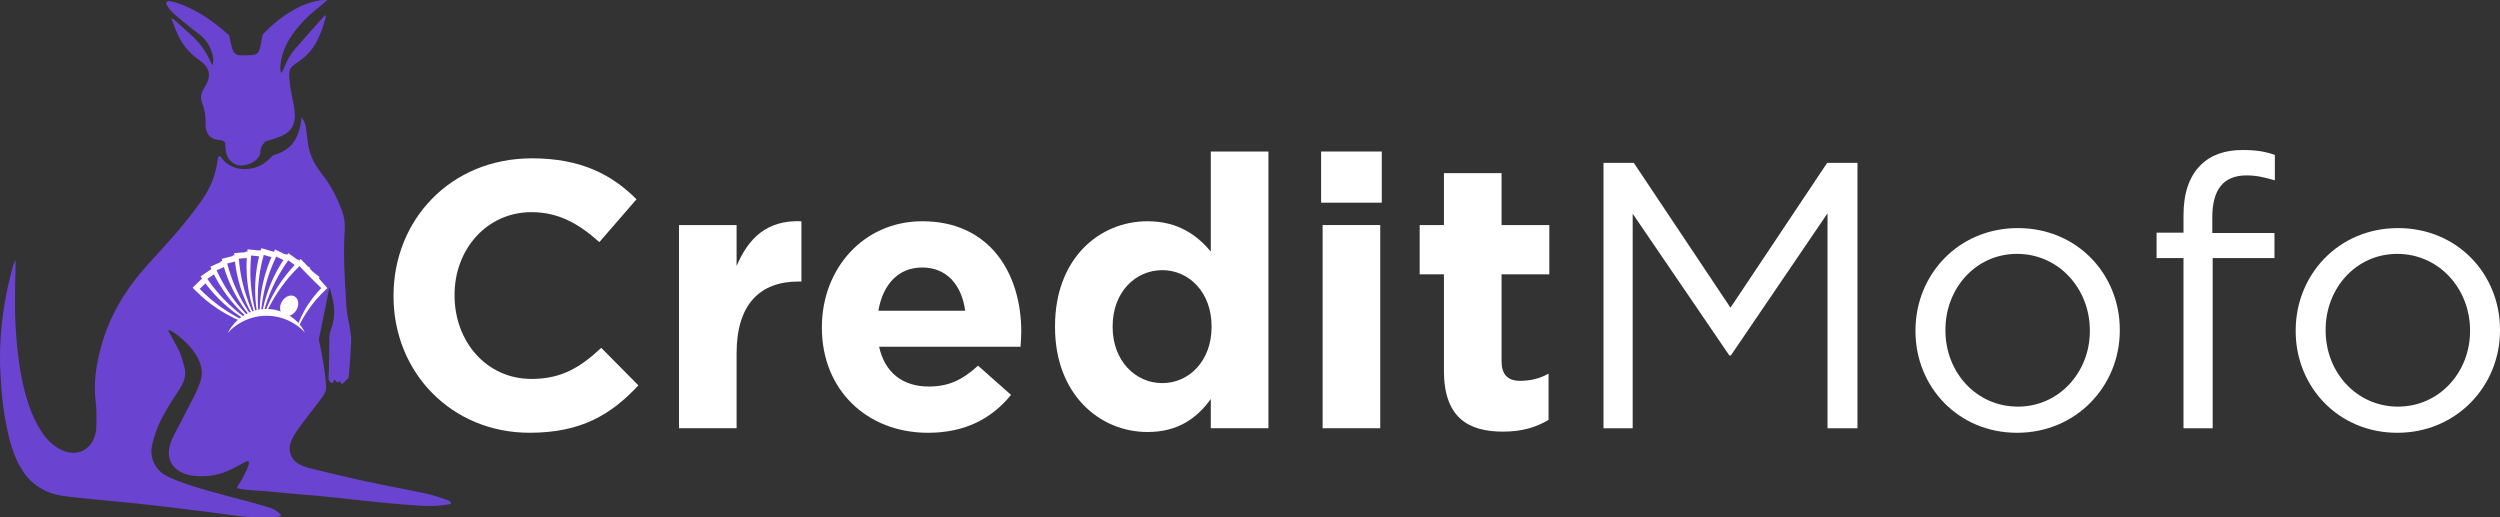 <svg id="logo" xmlns="http://www.w3.org/2000/svg" viewBox="-0.01 0 2211.34 457.56">
  <rect x="-0.01" y="0" width="2211.34" height="457.56" fill="#333333" stroke="none"/>
  <defs>
    <style> .cls-1 { fill: #fff; } .cls-2 { fill: #6b43d1; } .cls-3 { fill: #fffdfd; } </style>
  </defs>
  <g>
    <path class="cls-2"
      d="M280.67,311.15c-6.78-3.24-6.67-2.8-6.78-3.24-2.23-5.48-6.54-8.84-11.92-6.05-1.85.96-1.56-4.59-2.97-3.03-1.42,1.57.9-5.03-.09-3.14-2.12,4.04-1.53-3.02-3.62,1.04-3.31,6.45-2.99-7.19-6.74-1.01-2.48,4.08-2.31-3.01-5.42.67h-6.69c-1.05,1.24-13.7,3.33-13.28,1.76s8.18-1.67,8.65-3.38c4.17-15.2.63,16.87,4.63,1.62,1.43-5.46-14.05,4.44-13.41-1.18.76-6.67-2.12,12.55-8.14,8.37-2.86-1.98-8.2,6.32-12.28,13"></path>
    <path class="cls-2"
      d="M280.67,311.15c2.09,9.5,1.69,12.78,1.76,22.47.03,3.76,3.1-20.59,1.22-17.34-.55.94-2.45-6.09-2.98-5.13-1.91,3.48,3.19,2.37,0,0"></path>
    <path class="cls-2"
      d="M295.85,232.46c12.28-13-19.56-19.85-15.62-33.25,1.07,2.63-21.34-.18-20.91,1.31,2.83,9.8,5.59,19.62,8.43,29.41.26.88.99,1.62,1.84,2.96,2.4-6.67,5.38-11.89,11.72-13.65,4.12,1.44,4.17,4.56,4,7.49-.41,7.16,1.54,13.8,3.82,20.44,1.82,5.33,3.58,10.7,4.86,16.18,2.2,9.4,2.34,18.84-1.29,28.03-1.03,2.62-1.48,5.43-1.45,8.25.11,9.44-.18,18.88-.36,28.31-.04,2.15-.35,4.29-.3,6.44.05,2.32,1.08,4.05,3.74,4.51.5-1.21.99-2.39,1.37-3.29,1.67,2.55,3.57,3.78,4.72,1.34.59.86,1.17,1.69,2.03,2.93,2.02-1.92,3.93-3.72,5.68-5.39.27-1.97.59-3.55.7-5.15.63-8.84,1.35-17.68,1.74-26.53.15-3.44-.28-6.95-.79-10.38-1.06-7.16-3-14.26-3.42-21.45-1.31-22.53-2.99-45.07-1.46-67.67.38-5.64-.33-11.32-2.32-16.61-3.98-10.61-8.84-20.75-15.69-29.85-1.77-2.35-3.51-4.73-5.23-7.13-5.17-7.23-8.53-15.62-9.5-24.46-.45-4.03-1-8.05-1.56-12.07-.4-2.83-.99-5.61-3.82-9.26-1.01,8.54-2.76,15.46-6.88,21.47-4.49,6.55-11.08,9.96-18.06,11.8-2.36,2.18-4.24,4.1-6.32,5.8-10.66,8.73-29.92,9.94-39.64-3.4-.52-.72-1.04-1.98-2.86-.96-.6,3.38-1.1,7.09-1.93,10.73-2.4,10.64-7.15,20.28-13.49,29.04-6.13,8.48-12.51,16.82-19.29,24.79-9.06,10.63-18.6,20.86-27.96,31.23-19,21.04-33.42,44.68-40.94,72.23-4.41,16.18-6.97,32.47-4.71,49.36.96,7.14.48,14.48.5,21.73.01,3.9-1,7.62-2.61,11.15-2.88,6.33-8.76,10.97-15.69,11.56-5.28.45-10.21-1.01-14.79-3.63-6.44-3.69-11.44-8.85-15.44-15.04-4.83-7.49-8.51-15.53-11.36-23.96-6.54-19.38-9.25-39.5-10.91-59.91-1.65-20.32-1.23-40.72-.68-61.1.06-2.06-.04-4.25-.04-7.09-.69,1.7-1,2.42-1.28,3.15-.38,1-.82,1.99-1.1,3.02C3.86,262.97-.21,290.53,0,318.64c.07,8.07.67,16.14,1.19,24.2.64,10.02,1.92,19.98,3.77,29.85,2.97,15.87,6.72,31.65,15.87,44.99,7.79,11.37,20.11,18.83,33.75,20.81,8.78,1.27,17.63,2.08,26.46,2.98,13.09,1.34,26.2,2.46,39.29,3.84,12.28,1.3,24.54,2.78,36.81,4.23,10.13,1.2,20.25,2.47,30.38,3.75,10.39,1.31,20.74,3.04,31.16,3.89,8.01.65,16.11.28,24.16.23,2.1-.01,4.36-.05,5.91-1.95-3.98-3.73-6.46-5.34-13.07-7.33-7.96-2.39-16.02-4.48-24.05-6.64-18.14-4.86-36.42-9.29-54.01-15.97-4.04-1.53-8.05-3.29-11.78-5.44-8.96-5.15-13.5-15.63-11.42-25.75,1.08-5.27,2.69-10.49,4.67-15.49,3.86-9.78,9.34-18.74,15.06-27.52,2.05-3.15,4.23-6.23,6.1-9.49,3.17-5.54,4.65-11.44,2.7-17.79-1.33-4.35-2.33-8.87-4.2-12.98-2.56-5.6-5.84-10.87-8.72-16.32-.39-.74-1.8-1.47-.23-2.92,4,1.99,7.5,4.83,10.96,7.74,5.4,4.53,10.03,9.71,13.54,15.86,4.36,7.64,5.63,15.59,2.28,23.96-1.2,2.99-2.32,6.03-3.76,8.9-4.34,8.64-8.82,17.2-13.24,25.8-2.7,5.26-5.8,10.35-7.97,15.82-6.44,16.19,1.27,27.32,16.82,30.55.79.16,1.6.19,2.4.3,10.35,1.32,20.43.08,30.01-3.94,5.42-2.27,10.52-5.32,15.78-8,1.1-.56,2.19-1.73,3.79,0-.5,2.67-1.44,5.4-2.75,8.02-1.2,2.4-2.39,4.81-3.63,7.19-1.3,2.49-3.48,4.53-4.47,7.81,2.21.42,3.93.88,5.63,1.07,9.06,1.02,18.19,1.28,27.25,2.24,18.56,1.96,37.21,3.08,55.76,5.17,24.82,2.79,49.65,5.52,74.58,7.1,8.8.56,17.5-.08,26.13-1.61-.12-2.5-1.92-3.03-3.29-3.5-5.83-1.98-11.65-4.19-17.65-5.47-18.63-3.99-37.39-7.4-56.01-11.42-16-3.45-31.9-7.34-47.8-11.21-3.36-.82-6.69-2.11-9.75-3.73-6.75-3.57-9.9-11.57-7.36-18.77,1.18-3.33,2.83-6.59,4.81-9.52,3.29-4.9,6.96-9.55,10.52-14.26,4.21-5.57,8.54-11.05,12.71-16.66,1.76-2.38,3.3-4.98,3.32-8.08.09-9.95-4.07-33.08-6.41-42.81"></path>
    <path class="cls-2"
      d="M167.32,23.44c3.33,2.71,6.86,5.18,10.15,7.94,5.08,4.26,8.42,9.71,10.25,16.07.87,3.01,1.6,6.07.26,10.26-1.08-1.95-1.79-3.02-2.3-4.18-4.21-9.52-10.51-17.42-18.37-24.18-4.48-3.85-8.76-7.94-13.16-11.88-.48-.43-1.2-.6-2.68-1.29,1.64,4.24,2.95,7.69,4.32,11.12,4.09,10.23,10.47,18.69,19.46,25.14,1.74,1.25,3.51,2.52,5.03,4.02,4.91,4.81,5.87,10.73,2.82,16.87-.96,1.92-2.01,3.8-3.1,5.65-2.3,3.93-2.96,7.91-1.17,12.31,2.36,5.79,3.22,11.89,3.02,18.15-.05,1.34.03,2.7.26,4.02,1.01,6.05,4.44,9.37,10.65,10.28,2.1.31,4.36-.06,6.33,2.25.2,2.45.24,5.39.73,8.26,1.11,6.53,6.36,11.57,12.29,12.1,6.89.61,15.35-3.74,17.6-9.1.31-.73.56-1.55.55-2.33-.06-3.75,1.63-6.69,4.29-9.71,1.45-.45,3.25-.93,5-1.54,3.54-1.23,7.19-2.26,10.57-3.86,6.95-3.29,10.5-9.06,10.7-16.68.08-3.19-.39-6.42-.91-9.58-1.14-6.88-2.99-13.68-3.63-20.61-1.15-12.35-.64-12.7,8.34-18.8,6.81-4.63,12-10.67,15.8-17.97,3.5-6.71,5.82-13.83,7.77-21.09.11-.4-.31-.94-.62-1.78-8.87,9.95-17.7,19.68-26.31,29.61-4.25,4.89-7.34,10.58-9.83,16.57-.7,1.69-1.01,3.62-3.02,4.98-.8-4.15-.43-8.05.39-11.96,2.26-10.81,7.69-19.98,14.66-28.33,6.05-7.25,13.02-13.55,20.47-19.34,1.81-1.4,3.5-2.96,5.67-4.81-17.08-.64-39.15,11.3-57.35,30.66-.26,1.41-.54,3-.85,4.57-.51,2.64-.8,5.34-1.61,7.88-1.31,4.1-3.56,5.57-7.77,5.64-2.95.05-5.9.07-8.84.16-3.68.11-6.19-1.56-7.45-4.96-.64-1.75-1.01-3.6-1.44-5.41-.62-2.59-1.18-5.2-1.69-7.42-10.92-9.63-22.03-18.03-34.8-24.02-5.6-2.63-11.31-4.96-17.44-6.04-1.29-.23-2.68-.37-3.53,1.77,1.41,3.46,3.88,6.59,6.91,9.24,4.44,3.89,9,7.65,13.58,11.38v-.03Z"></path>
  </g>
  <path class="cls-1"
    d="M348.09,262.1v-.67c0-66.72,50.29-121.38,122.38-121.38,43.92,0,71.08,14.75,92.54,36.21l-32.86,37.89c-18.44-16.43-36.21-26.49-60.02-26.49-39.56,0-68.07,32.86-68.07,73.09v.67c0,40.24,27.83,73.76,68.07,73.76,26.82,0,43.25-10.39,61.69-27.49l32.86,33.19c-24.14,25.82-50.63,41.91-96.23,41.91-69.07,0-120.37-53.31-120.37-120.71Z"></path>
  <path class="cls-1"
    d="M600.57,199.07h50.96v36.21c10.39-24.48,26.82-40.91,57.34-39.57v53.31h-2.68c-33.87,0-54.65,20.12-54.65,63.37v66.39h-50.96v-179.72Z"></path>
  <path class="cls-1"
    d="M726.98,289.93v-.67c0-51.3,36.55-93.55,88.85-93.55,60.02,0,87.51,46.61,87.51,97.57,0,4.02-.33,8.38-.67,13.41h-125.07c5.03,23.14,21.12,35.21,43.92,35.21,17.1,0,29.17-5.36,43.59-18.44l29.17,25.82c-17.1,21.12-40.91,33.53-73.43,33.53-53.98,0-93.88-37.89-93.88-92.88ZM853.72,274.84c-3.02-22.8-16.43-38.22-37.89-38.22s-34.87,15.09-38.89,38.22h76.78Z"></path>
  <path class="cls-1"
    d="M933.19,289.26v-.67c0-60.02,39.23-92.88,81.81-92.88,27.16,0,43.92,12.41,55.99,26.82v-88.52h50.96v244.77h-50.96v-25.82c-12.41,17.1-29.17,29.17-55.99,29.17-41.91,0-81.81-32.86-81.81-92.88ZM1071.67,289.26v-.67c0-29.84-19.78-49.62-43.59-49.62s-43.92,19.45-43.92,49.62v.67c0,29.84,20.12,49.62,43.92,49.62s43.59-19.78,43.59-49.62Z"></path>
  <path class="cls-1"
    d="M1168.56,134.02h53.65v45.26h-53.65v-45.26ZM1169.9,199.07h50.96v179.72h-50.96v-179.72Z"></path>
  <path class="cls-1"
    d="M1277.2,327.82v-85.17h-21.46v-43.59h21.46v-45.94h50.96v45.94h42.25v43.59h-42.25v76.78c0,11.74,5.37,17.44,16.43,17.44,9.05,0,17.44-2.01,25.15-6.37v40.91c-10.73,6.37-23.14,10.39-40.24,10.39-30.85,0-52.31-12.41-52.31-53.98Z"></path>
  <path class="cls-1"
    d="M1418.35,144.08h26.82l85.5,128.08,85.5-128.08h26.82v234.71h-26.49v-190.11l-85.5,125.74h-1.34l-85.5-125.4v189.78h-25.82v-234.71Z"></path>
  <path class="cls-1"
    d="M1694.3,292.95v-.67c0-49.29,37.89-90.53,90.53-90.53s90.19,40.91,90.19,89.86v.67c0,49.29-38.56,90.53-90.87,90.53s-89.86-40.91-89.86-89.86ZM1848.54,292.95v-.67c0-37.22-27.83-67.73-64.38-67.73s-63.37,30.51-63.37,67.06v.67c0,37.22,27.49,67.39,64.04,67.39s63.71-30.51,63.71-66.72Z"></path>
  <path class="cls-1"
    d="M1931.37,228.24h-23.81v-22.46h23.81v-15.09c0-19.78,5.03-34.54,15.09-44.59,9.05-9.05,21.46-13.41,37.22-13.41,12.07,0,20.12,1.34,28.5,4.36v22.46c-9.39-2.68-16.09-4.36-25.15-4.36-20.12,0-30.18,12.41-30.18,36.88v14.08h54.99v22.13h-54.65v150.55h-25.82v-150.55Z"></path>
  <path class="cls-1"
    d="M2030.61,292.95v-.67c0-49.29,37.89-90.53,90.53-90.53s90.19,40.91,90.19,89.86v.67c0,49.29-38.56,90.53-90.87,90.53s-89.86-40.91-89.86-89.86ZM2184.85,292.95v-.67c0-37.22-27.83-67.73-64.38-67.73s-63.37,30.51-63.37,67.06v.67c0,37.22,27.5,67.39,64.04,67.39s63.71-30.51,63.71-66.72Z"></path>
  <g>
    <path class="cls-3"
      d="M288.33,253.4c-1.7-1.95-3.43-3.89-5.15-5.82-.42-.48-.84-.96-1.26-1.43h0c.26-.35.53-.69.8-1.02-.51-.4-1-.81-1.5-1.22-1.61-1.3-3.23-2.57-4.85-3.85h0c-.82-.89-1.64-1.78-2.46-2.66h0c.11-.22.24-.43.35-.66-.56-.31-1.13-.61-1.69-.92-.1-.05-.2-.1-.28-.16h0c-.75-.79-1.51-1.59-2.25-2.38-.89-.92-1.81-1.86-2.71-2.78-.44-.46-.89-.9-1.34-1.37-.55.53-1.11,1.06-1.66,1.6h0s-.06-.04-.1-.06c.07-.24.15-.46.23-.7-.6-.21-1.21-.42-1.81-.63l-.33-.11c-.87-.65-1.74-1.3-2.6-1.94-1.06-.76-2.11-1.52-3.16-2.28-.52-.37-1.04-.74-1.55-1.1-.46.62-.92,1.24-1.37,1.85-.04-.02-.06-.03-.1-.05.02-.24.05-.48.1-.73-.63-.09-1.27-.19-1.9-.29-.11-.02-.22-.04-.32-.04-.98-.5-1.95-.98-2.94-1.46-1.17-.58-2.33-1.13-3.51-1.69-.56-.28-1.14-.55-1.72-.82-.34.68-.68,1.37-1.02,2.07-.6-.19-1.2-.37-1.81-.55-1.23-.37-2.47-.74-3.72-1.1-1.24-.35-2.49-.71-3.74-1.06-.61-.17-1.23-.33-1.83-.51-.22.74-.45,1.47-.65,2.22-.08-.02-.15-.02-.23-.04-.04-.15-.07-.31-.11-.47-.47.11-.96.2-1.43.29h-.1c-1.29-.15-2.58-.31-3.87-.46-1.29-.12-2.58-.25-3.87-.39-.63-.06-1.27-.11-1.9-.18-.11.84-.19,1.67-.28,2.51v.07h-.13c-.1-.23-.18-.45-.28-.68-.6.23-1.19.46-1.8.7-.1.04-.2.09-.3.12-1.1.06-2.18.14-3.27.2-1.29.11-2.59.2-3.87.31-.63.05-1.27.11-1.9.16.05.76.1,1.53.16,2.3-.04,0-.07.02-.11.03-.13-.2-.27-.41-.39-.62-.55.33-1.1.68-1.65,1l-.29.18c-1.06.25-2.11.51-3.16.76-1.26.32-2.51.65-3.77.97-.61.16-1.23.32-1.84.48.18.75.36,1.49.55,2.24-.03,0-.07.03-.1.04-.17-.17-.33-.36-.49-.54-.48.42-.96.85-1.45,1.27-.08.07-.16.14-.23.21h0c-1.01.44-2,.88-3.01,1.31-1.18.53-2.36,1.07-3.53,1.61-.58.26-1.16.53-1.74.79.3.71.61,1.41.94,2.11-.53.33-1.05.68-1.58,1.03-1.07.72-2.16,1.43-3.23,2.15-1.06.74-2.14,1.46-3.2,2.2-.53.36-1.05.73-1.57,1.09.42.64.85,1.28,1.28,1.91h0c-.45.43-.9.86-1.36,1.29-.94.89-1.88,1.79-2.81,2.68-.92.91-1.85,1.81-2.77,2.73-.46.44-.91.89-1.36,1.34.58.61,1.17,1.21,1.75,1.81,2.01,2.04,4.09,4.02,6.22,5.93,1.07.95,2.14,1.89,3.24,2.8,1.1.91,2.22,1.8,3.34,2.67,2.26,1.74,4.57,3.4,6.93,5,1.18.79,2.36,1.58,3.58,2.31,1.2.75,2.42,1.48,3.65,2.19,2.46,1.41,4.97,2.74,7.5,4,1.74.83,3.48,1.64,5.23,2.39.47-.39.95-.77,1.44-1.14-1.93-.98-3.83-2.01-5.7-3.09-2.44-1.36-4.82-2.81-7.15-4.32-1.17-.76-2.32-1.54-3.46-2.34-1.14-.79-2.28-1.59-3.4-2.41-2.24-1.65-4.43-3.37-6.56-5.15-1.07-.89-2.12-1.8-3.16-2.73-1.03-.93-2.07-1.86-3.09-2.81-1.4-1.31-2.78-2.66-4.14-4.05.5-.47,1-.94,1.5-1.4.93-.9,1.85-1.8,2.79-2.7.27-.26.53-.53.81-.79.72.97,1.45,1.93,2.2,2.88.89,1.11,1.78,2.24,2.72,3.31.92,1.09,1.87,2.16,2.83,3.21,1.91,2.11,3.89,4.16,5.94,6.13,1.02.98,2.05,1.96,3.11,2.9,1.06.95,2.13,1.88,3.23,2.79,2.17,1.82,4.4,3.57,6.69,5.24,2.07,1.5,4.18,2.91,6.33,4.28.45-.31.91-.6,1.38-.89-2.21-1.61-4.35-3.28-6.44-5.02-2.16-1.77-4.25-3.61-6.29-5.51-1.01-.96-2.01-1.92-3-2.9-.98-.98-1.96-1.96-2.92-2.97-1.93-2.01-3.79-4.08-5.58-6.21-.89-1.06-1.77-2.14-2.63-3.23-.86-1.1-1.72-2.19-2.55-3.3-.81-1.09-1.61-2.2-2.4-3.31h0c-.32-.47-.65-.93-.96-1.4.57-.37,1.14-.75,1.71-1.12,1.07-.72,2.14-1.45,3.22-2.17.31-.21.62-.42.93-.64.54,1.09,1.1,2.15,1.67,3.22.68,1.26,1.36,2.52,2.1,3.74.72,1.23,1.46,2.45,2.23,3.65,1.53,2.41,3.12,4.77,4.79,7.07.84,1.15,1.68,2.29,2.57,3.41.88,1.11,1.77,2.21,2.69,3.3,1.82,2.17,3.72,4.28,5.68,6.33,1.98,2.03,4.01,4,6.11,5.9.13.12.28.24.41.36.44-.25.89-.47,1.34-.7-.24-.24-.48-.48-.72-.72-1.94-2.03-3.8-4.1-5.61-6.23-1.81-2.11-3.57-4.29-5.24-6.51-.83-1.11-1.65-2.24-2.45-3.37-.79-1.15-1.59-2.29-2.36-3.44-1.54-2.31-3.02-4.67-4.41-7.08-.7-1.2-1.38-2.42-2.03-3.64-.66-1.24-1.31-2.45-1.94-3.7-.61-1.22-1.21-2.45-1.79-3.68-.05-.12-.11-.25-.17-.37h0c-.18-.39-.36-.78-.53-1.17.63-.27,1.25-.54,1.88-.81.33-.15.68-.3,1.01-.45h0c.74-.33,1.48-.66,2.23-1h0c.11-.05.2-.1.31-.14.34-.16.69-.31,1.03-.46.25.86.52,1.72.79,2.57.1.3.19.6.29.89.46,1.36.91,2.72,1.41,4.05.5,1.34,1.03,2.66,1.56,3.98,1.09,2.64,2.24,5.23,3.5,7.79.62,1.27,1.25,2.54,1.93,3.8s1.37,2.49,2.08,3.72c1.42,2.45,2.93,4.87,4.5,7.21,1.6,2.35,3.26,4.65,5,6.88.33.42.68.83,1.01,1.25.42-.2.85-.38,1.28-.56-.36-.52-.72-1.04-1.08-1.56-1.57-2.32-3.05-4.7-4.45-7.1-1.42-2.4-2.77-4.85-4.02-7.33-.63-1.24-1.24-2.49-1.83-3.74-.59-1.26-1.18-2.52-1.74-3.8-1.12-2.54-2.16-5.12-3.11-7.73-.42-1.16-.82-2.32-1.22-3.5h0c-.05-.15-.1-.3-.15-.44-.43-1.32-.87-2.65-1.26-3.97-.18-.6-.36-1.21-.53-1.81h0c-.2-.71-.39-1.41-.59-2.12-.04-.14-.08-.28-.11-.42-.11-.4-.21-.82-.32-1.23.66-.16,1.31-.32,1.98-.47.37-.09.73-.18,1.09-.27.79-.19,1.58-.39,2.37-.6.11-.03.21-.05.32-.08.37-.09.73-.18,1.1-.27.11.89.22,1.77.34,2.66.04.31.08.62.12.94.21,1.41.43,2.82.69,4.23.26,1.4.54,2.81.84,4.19.61,2.79,1.31,5.55,2.1,8.28.39,1.37.79,2.74,1.24,4.08.45,1.35.91,2.69,1.39,4.02.98,2.66,2.03,5.3,3.17,7.9,1.16,2.59,2.4,5.13,3.73,7.64.36.69.75,1.36,1.13,2.04.41-.16.82-.31,1.24-.45-.34-.75-.69-1.49-1.03-2.24-1.14-2.56-2.18-5.15-3.15-7.78-.98-2.61-1.88-5.25-2.7-7.92-.4-1.32-.79-2.66-1.15-4.01-.36-1.34-.72-2.68-1.05-4.03-.66-2.71-1.24-5.43-1.72-8.16-.21-1.22-.41-2.45-.6-3.66-.02-.15-.04-.31-.06-.46-.2-1.38-.39-2.75-.56-4.14-.08-.61-.14-1.24-.21-1.86-.07-.74-.15-1.46-.2-2.21-.02-.14-.03-.28-.04-.42-.04-.43-.07-.85-.11-1.27.68-.04,1.36-.08,2.04-.11.37-.04.74-.05,1.1-.08.82-.07,1.62-.12,2.44-.18.11,0,.23-.02.33-.03.38-.03.76-.05,1.15-.08-.07,1.11-.12,2.23-.17,3.34-.04,1.43-.09,2.86-.07,4.29,0,1.42.04,2.85.09,4.28.11,2.85.3,5.68.59,8.51.14,1.41.3,2.83.51,4.23.18,1.4.41,2.81.65,4.2.49,2.8,1.07,5.58,1.73,8.34.69,2.74,1.46,5.48,2.31,8.18.31.97.64,1.93.98,2.89.4-.13.81-.24,1.21-.36-.26-.98-.51-1.96-.75-2.95-.67-2.72-1.24-5.45-1.73-8.2-.51-2.74-.92-5.51-1.24-8.27-.17-1.39-.31-2.77-.42-4.16-.12-1.39-.24-2.77-.32-4.16-.16-2.78-.25-5.56-.24-8.33,0-1.4.03-2.79.08-4.17.05-1.39.11-2.79.18-4.17.08-1.26.17-2.53.28-3.8,0-.14.03-.29.04-.43.04-.52.1-1.03.15-1.54.67.09,1.35.18,2.03.25l1.69.18,1.71.18.46.04c.37.04.75.09,1.12.12-.04.18-.09.37-.13.55-.24.99-.46,1.99-.67,2.98-.3,1.4-.58,2.81-.82,4.21-.25,1.4-.46,2.81-.66,4.23-.39,2.81-.69,5.65-.9,8.49-.1,1.41-.19,2.83-.24,4.25s-.07,2.84-.08,4.26c0,2.84.07,5.67.25,8.49.19,2.84.48,5.65.86,8.46.14,1.06.31,2.11.48,3.16.41-.1.82-.19,1.23-.28-.08-1.01-.17-2.02-.23-3.02-.18-2.8-.27-5.59-.27-8.39s.06-5.58.21-8.35c.08-1.39.18-2.77.31-4.16.13-1.38.25-2.76.41-4.15.32-2.76.71-5.51,1.21-8.25.25-1.37.51-2.73.8-4.09.29-1.36.58-2.72.9-4.07.32-1.32.66-2.66,1.02-3.96,0-.06.04-.12.04-.18.14-.49.27-.97.41-1.46.66.19,1.31.39,1.95.6,1.24.35,2.48.71,3.73,1.08.36.11.72.2,1.09.31-.49,1.11-.96,2.23-1.41,3.35-.53,1.33-1.06,2.66-1.53,4-.49,1.35-.95,2.7-1.38,4.05-.88,2.71-1.67,5.45-2.36,8.21-.35,1.38-.68,2.76-.98,4.15s-.57,2.78-.82,4.18c-.5,2.79-.9,5.59-1.23,8.42-.3,2.82-.51,5.65-.63,8.48-.04,1.02-.05,2.04-.07,3.05.43-.08.86-.14,1.29-.2.09-.91.17-1.83.27-2.74.31-2.79.7-5.55,1.19-8.3.46-2.75,1.01-5.49,1.66-8.2.32-1.36.66-2.7,1.02-4.04.37-1.34.74-2.69,1.13-4.02.79-2.66,1.66-5.31,2.62-7.92.47-1.31.98-2.6,1.49-3.89.53-1.29,1.06-2.58,1.6-3.86.54-1.25,1.11-2.49,1.68-3.73.06-.13.12-.25.18-.38.18-.39.37-.77.56-1.17.6.32,1.21.62,1.81.94.33.16.67.32.99.48.74.36,1.47.72,2.21,1.08.1.05.19.1.3.14.33.18.67.34,1.03.5-.51.75-1,1.5-1.47,2.25-.18.26-.34.53-.51.81-.75,1.21-1.5,2.43-2.21,3.66-.71,1.24-1.39,2.5-2.06,3.75-1.33,2.52-2.59,5.08-3.75,7.66-.58,1.3-1.15,2.6-1.67,3.92-.54,1.31-1.04,2.65-1.53,3.97-.97,2.66-1.87,5.37-2.67,8.07-.79,2.73-1.48,5.48-2.09,8.25-.19.86-.37,1.72-.54,2.58.46-.05.93-.09,1.4-.13.2-.7.38-1.39.59-2.09.78-2.69,1.66-5.36,2.61-7.98.94-2.62,1.95-5.22,3.05-7.78.55-1.28,1.12-2.54,1.71-3.8.6-1.25,1.18-2.52,1.81-3.76,1.24-2.49,2.55-4.94,3.95-7.34.61-1.08,1.25-2.13,1.91-3.18.07-.13.16-.26.24-.39.74-1.17,1.47-2.36,2.24-3.51.35-.53.7-1.05,1.05-1.58.41-.6.83-1.21,1.25-1.81.09-.12.17-.24.25-.35.24-.34.49-.69.74-1.03.54.41,1.09.82,1.64,1.23.3.22.6.44.89.66.66.48,1.32.96,1.98,1.44.08.07.17.13.25.19.31.22.61.45.92.67-.62.65-1.24,1.31-1.83,1.96h0c-.22.23-.43.46-.64.7-.96,1.06-1.89,2.13-2.81,3.23-.9,1.1-1.81,2.21-2.68,3.34-1.74,2.24-3.43,4.55-5.02,6.9-.8,1.17-1.59,2.36-2.34,3.57-.75,1.2-1.48,2.42-2.19,3.65-1.42,2.45-2.77,4.95-4.03,7.49-1.25,2.54-2.41,5.13-3.49,7.75-.24.58-.48,1.17-.71,1.76.51-.02,1.02-.04,1.53-.04.18-.37.35-.74.53-1.11,1.24-2.51,2.57-4.97,3.97-7.39,1.37-2.43,2.82-4.81,4.35-7.14.77-1.16,1.55-2.31,2.35-3.45.81-1.14,1.6-2.27,2.44-3.39,1.65-2.24,3.37-4.42,5.16-6.54.8-.95,1.61-1.88,2.44-2.81.11-.11.2-.23.31-.34.93-1.03,1.86-2.06,2.82-3.08.42-.45.86-.89,1.3-1.35.51-.53,1.03-1.05,1.56-1.57.1-.1.2-.19.31-.3.3-.31.6-.6.9-.89.47.5.93.99,1.39,1.49.25.26.52.53.76.81.57.58,1.14,1.17,1.7,1.76.08.08.16.16.23.24.62.65,1.25,1.3,1.88,1.94.21.22.43.43.65.65h0c.96.99,1.94,1.98,2.91,2.97.7.7,1.4,1.39,2.09,2.09h0c.88.88,1.76,1.75,2.65,2.62h0c.25.25.51.52.77.76,1.4,1.38,2.81,2.76,4.23,4.13-1.06,1.1-2.1,2.2-3.11,3.33-1.46,1.64-2.86,3.33-4.19,5.07-1.32,1.74-2.59,3.51-3.81,5.31-1.23,1.81-2.36,3.66-3.44,5.56-1.08,1.88-2.09,3.8-3.04,5.77-.93,1.95-1.8,3.94-2.61,5.96-.07.18-.14.37-.21.55.36.37.7.74,1.04,1.13.18-.35.35-.71.52-1.06.98-1.9,2-3.78,3.09-5.6,1.08-1.84,2.19-3.65,3.38-5.41,1.18-1.76,2.41-3.48,3.67-5.18,1.27-1.7,2.59-3.35,3.97-4.95,1.37-1.61,2.81-3.17,4.26-4.71,1.46-1.53,2.97-3.02,4.54-4.46.46-.42.93-.85,1.39-1.26-.42-.47-.85-.96-1.27-1.45h-.05Z"></path>
    <path class="cls-3"
      d="M262.16,274.27c2.69-4.57,2-9.96-1.53-12.04s-8.58-.07-11.27,4.5c-2.08,3.53-2.13,7.54-.42,10.15.97.34,1.94.72,2.9,1.14,1.04.46,2.04.96,3.01,1.5,2.72-.34,5.54-2.23,7.32-5.25h0Z"></path>
    <path class="cls-3"
      d="M262.56,284.3c-3.17-3.15-6.97-5.79-11.3-7.71-5.35-2.39-10.96-3.45-16.45-3.31-.44,0-.89.03-1.32.05-11.18.66-21.75,6.25-28.55,15.53-1.28,1.75-2.45,3.62-3.44,5.63,13.04-14.41,34.36-19.52,53.09-11.17,2.48,1.1,4.8,2.39,6.98,3.86.27.18.53.35.79.53,2.74,1.93,5.22,4.12,7.43,6.52-1.01-1.99-2.21-3.89-3.56-5.69-.85-1.13-1.75-2.24-2.73-3.28-.3-.32-.61-.65-.94-.96h0Z"></path>
  </g>
</svg>